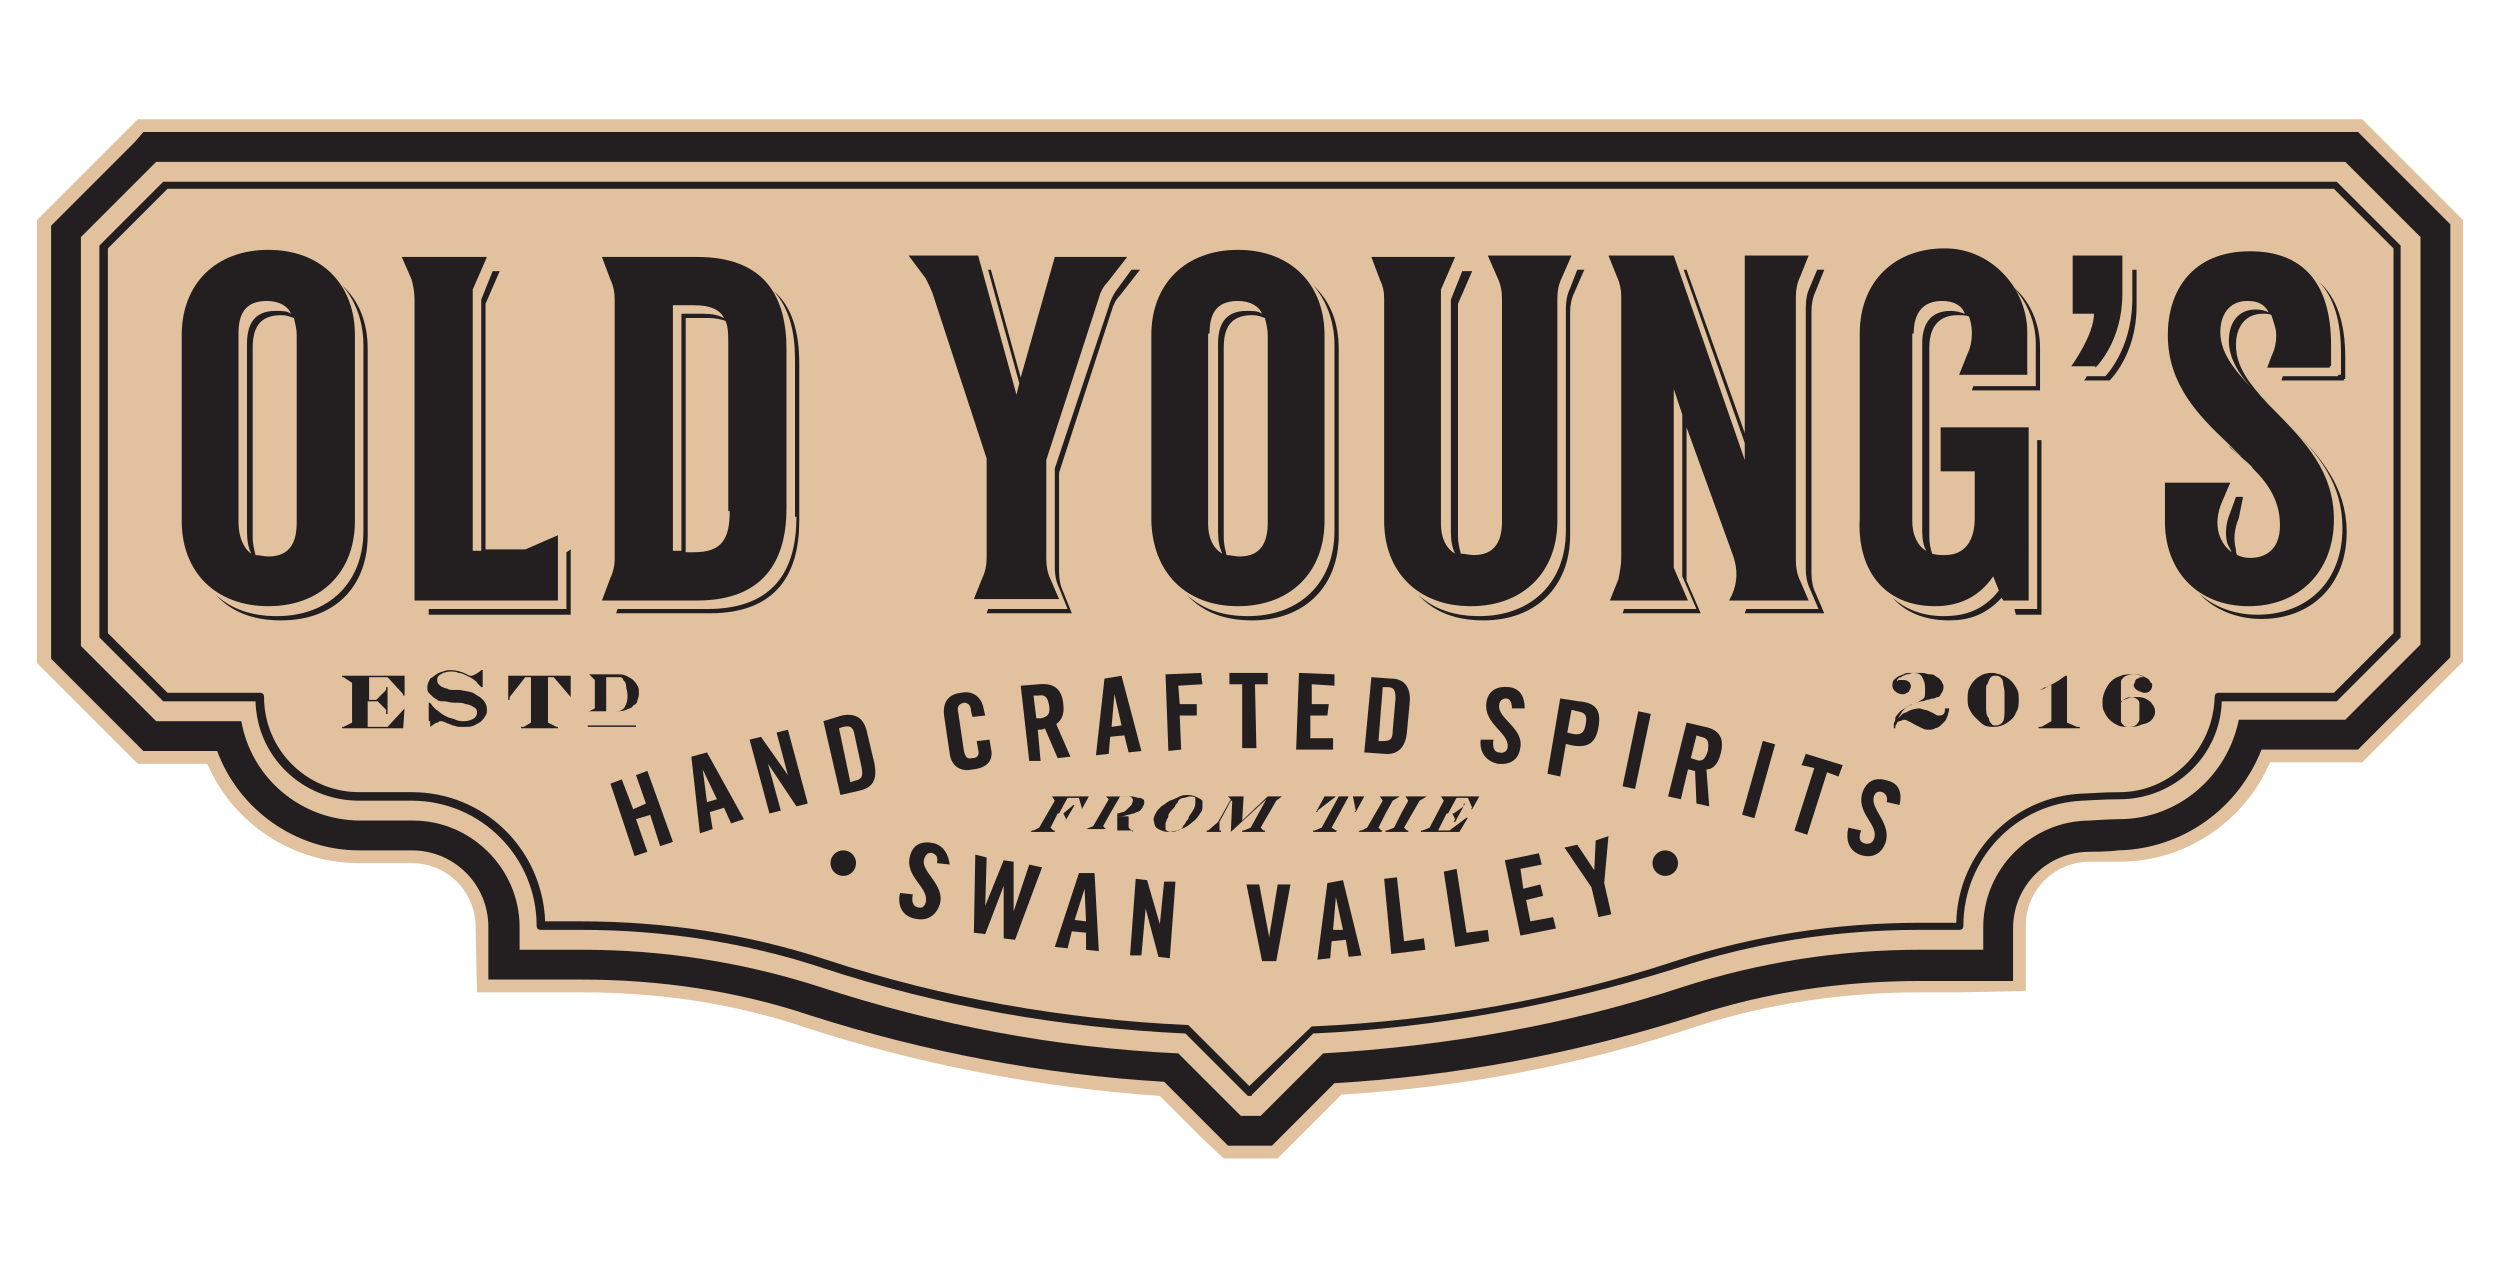 <?xml version="1.0" encoding="utf-8"?>
<!-- Generator: Adobe Illustrator 25.4.1, SVG Export Plug-In . SVG Version: 6.00 Build 0)  -->
<svg version="1.1" id="Layer_1" xmlns="http://www.w3.org/2000/svg" xmlns:xlink="http://www.w3.org/1999/xlink" x="0px" y="0px"
	 viewBox="0 0 176.1 90" style="enable-background:new 0 0 176.1 90;" xml:space="preserve">
<style type="text/css">
	.st0{fill:#E1C19E;}
	.st1{fill:#231F20;}
</style>
<g>
	<path class="st0" d="M166.4,8.4H9.7l-7.1,7.1v31.2l7.1,7.1h4.9c1.8,4.2,6,7,10.7,7H29c2.5,0,4.5,2,4.5,4.5l0.1,4.6h7.4
		c5.5,0,10.8,0.8,15.8,2.5c8,2.6,16.4,4.2,24.9,4.8l3.1,3.1l1.4,1.3H88l2,0l4.5-4.5c8.5-0.5,17-2.1,25-4.8c5-1.6,10.3-2.4,15.8-2.4
		h2.8l4.6-0.1l0-4.6c0-2.5,2-4.5,4.5-4.5l0.1,0c0.1,0,1.4,0,2,0c4.6,0,8.8-2.8,10.6-7h6.5l7.1-7.1V15.5L166.4,8.4z"/>
	<g>
		<path class="st1" d="M164.7,26.4L164.7,26.4l0,0.1h-3.9l-0.1,0.3h4.4l0-0.1h0.1v-1.5c0-2.5-0.6-4.2-1.8-5.3c1,1.1,1.5,2.7,1.5,5
			V26.4z"/>
		<path class="st1" d="M143.3,27.2h-0.4l0,0h-3.9l-0.1,0.3h4.4l0,0h0.4v-3c0-1.7-0.7-3.3-1.9-4.3c1,1.1,1.6,2.5,1.6,4V27.2z"/>
		<path class="st1" d="M78.1,21.6L74.3,33v7c0,0.5,0.1,1,0.3,1.4l0.6,1.5h-0.9h-4.2h-0.5l-0.1,0.3h0.9h4.2h0.9l-0.6-1.5
			c-0.2-0.4-0.3-0.9-0.3-1.4v-7l3.7-11.4c0.1-0.4,0.3-0.8,0.6-1.1l1.4-1.8h-0.6l-1.1,1.5C78.4,20.8,78.2,21.2,78.1,21.6z"/>
		<polygon class="st1" points="143.5,42.9 141.9,42.9 142,43.3 143.8,43.3 143.8,31 143.5,31 		"/>
		<path class="st1" d="M127.2,40.1c0,0.5,0.1,1,0.3,1.4l0.6,1.4h-0.9h-3.3H123l-0.1,0.3h1.4h3.3h0.9l-0.6-1.4
			c-0.2-0.4-0.3-0.9-0.3-1.4V21.9c0-0.5,0.1-1,0.3-1.4l0.6-1.5H128l-0.5,1.2c-0.2,0.4-0.3,0.9-0.3,1.4V40.1z"/>
		<path class="st1" d="M148.3,26.5H147c-0.1,0.2-0.2,0.3-0.2,0.3h1.8c0,0,1.9-1.8,1.9-5.2V19h-0.3v2.3
			C150.1,24.7,148.3,26.5,148.3,26.5z"/>
		<path class="st1" d="M165,37.2c0,3.8-2.5,6.1-6,6.1c-1.7,0-3.1-0.6-4.1-1.5c1,1.1,2.6,1.8,4.4,1.8c3.5,0,6-2.4,6-6.1
			c0-3.2-1.8-5.3-4.1-7.6C163.4,32.1,165,34.1,165,37.2z"/>
		<path class="st1" d="M94,37.4c0,3.6-2.4,6-6.1,6c-1.8,0-3.2-0.5-4.3-1.5c1.1,1.2,2.6,1.8,4.6,1.8c3.7,0,6.1-2.4,6.1-6V24.6
			c0-1.9-0.6-3.4-1.8-4.5c0.9,1,1.5,2.5,1.5,4.2V37.4z"/>
		<polygon class="st1" points="39.9,42.9 30.2,42.9 30.2,43.3 40.2,43.3 40.2,39.7 40.2,39.7 40.2,38.7 39.9,38.9 39.9,39.4 
			39.9,39.4 		"/>
		<path class="st1" d="M25.9,37.7V24.6c0-1.9-0.6-3.4-1.8-4.5c0.9,1,1.5,2.5,1.5,4.2v13.1c0,3.6-2.4,6-6.1,6c-1.8,0-3.2-0.5-4.3-1.5
			c1.1,1.2,2.6,1.8,4.6,1.8C23.6,43.7,25.9,41.3,25.9,37.7z"/>
		<path class="st1" d="M110.3,21.7v15.7c0,3.6-2.4,6-6.1,6c-1.8,0-3.2-0.5-4.3-1.5c1.1,1.2,2.6,1.8,4.6,1.8c3.7,0,6.1-2.4,6.1-6V22
			c0-0.5,0.1-1,0.3-1.4l0.7-1.6h-0.5l-0.5,1.3C110.4,20.7,110.3,21.2,110.3,21.7z"/>
		<path class="st1" d="M56.1,36.4c0,3.8-1.6,6.5-6.3,6.5H49H44h-0.5l-0.1,0.3h0.9h5.1H50c4.7,0,6.3-2.8,6.3-6.5V25.6
			c0-2.2-0.5-4-1.8-5.1c1.1,1.2,1.5,2.9,1.5,4.8V36.4z"/>
		<path class="st1" d="M25,36.7V23.6c0-3.6-2.4-6-6.1-6c-3.7,0-6.1,2.4-6.1,6v13.1c0,3.6,2.4,6,6.1,6C22.6,42.7,25,40.3,25,36.7z
			 M20.9,36.8c0,1.3-0.4,2.4-2,2.4c-0.3,0-0.6-0.1-0.9-0.1c-0.1-0.4-0.2-0.8-0.2-1.2V24.5c0-1.3,0.4-2.3,2-2.3
			c0.4,0,0.6,0.1,0.9,0.2c0.1,0.4,0.2,0.8,0.2,1.2V36.8z M16.8,36.8V23.5c0-1.3,0.4-2.3,2-2.3c0.9,0,1.5,0.4,1.7,0.9
			c-0.3-0.2-0.6-0.2-1.1-0.2c-1.6,0-2,1.1-2,2.3v13.3c0,0.6,0.1,1.1,0.3,1.5C17.1,38.6,16.8,37.7,16.8,36.8z"/>
		<path class="st1" d="M43,40.7l-0.6,1.6h0.9h5.1h0.7c4.7,0,6.3-2.8,6.3-6.5V24.6c0-3.8-1.6-6.5-6.3-6.5h-0.7h-5.1h-0.9l0.6,1.6
			c0.2,0.4,0.3,0.9,0.3,1.4v18.3C43.3,39.8,43.2,40.3,43,40.7z M51.4,36c0,1.9-0.5,2.9-2.5,2.9h-0.6V22.4h1.6c0.5,0,0.9,0.1,1.2,0.2
			c0.2,0.4,0.2,1,0.2,1.7V36z M47.3,21.5h1.6c1.1,0,1.8,0.3,2.1,0.9c-0.4-0.2-0.8-0.3-1.5-0.3H48v16.7h-0.6V21.5z"/>
		<path class="st1" d="M65.7,20.7l3.8,11.6v7c0,0.5-0.1,1-0.3,1.4l-0.6,1.5h0.9h4.2h0.9L74,40.8c-0.2-0.4-0.3-0.9-0.3-1.4v-7
			L77.4,21c0.1-0.4,0.3-0.8,0.6-1.1l1.4-1.8h-1H75h-0.7l-2.4,8.5L69.8,19h-0.2l2.2,8l-0.2,0.8L68.9,18h-0.6h-3.4h-0.9l1.2,1.6
			C65.4,20,65.6,20.4,65.7,20.7z"/>
		<path class="st1" d="M87.2,42.7c3.7,0,6.1-2.4,6.1-6V23.6c0-3.6-2.4-6-6.1-6c-3.7,0-6.1,2.4-6.1,6v13.1
			C81.2,40.3,83.5,42.7,87.2,42.7z M89.3,36.8c0,1.3-0.4,2.4-2,2.4c-0.3,0-0.6-0.1-0.9-0.1c-0.1-0.4-0.2-0.8-0.2-1.2V24.5
			c0-1.3,0.4-2.3,2-2.3c0.4,0,0.6,0.1,0.9,0.2c0.1,0.4,0.2,0.8,0.2,1.2V36.8z M85.2,23.5c0-1.3,0.4-2.3,2-2.3c0.9,0,1.5,0.4,1.7,0.9
			c-0.3-0.2-0.6-0.2-1.1-0.2c-1.6,0-2,1.1-2,2.3v13.3c0,0.6,0.1,1.1,0.3,1.5c-0.7-0.4-1-1.2-1-2.1V23.5z"/>
		<path class="st1" d="M136.3,42.7c1.5,0,3-0.5,4.1-2.1l0.4,1c-1.1,1.4-2.4,1.8-3.9,1.8c-1.5,0-2.7-0.5-3.6-1.3c0.9,1,2.2,1.6,4,1.6
			c1.4,0,2.6-0.4,3.7-1.6l0.1,0.2h1.8V30.1h-6.2v3.1h2.4v3.3c0,1.6-0.7,2.6-2.1,2.6c-0.3,0-0.6,0-0.9-0.1c-0.1-0.3-0.2-0.7-0.2-1.2
			V24.5c0-1.4,0.6-2.3,2-2.3c0.3,0,0.6,0,0.8,0.1c0.1,0.3,0.2,0.7,0.2,1.1v0.1c0,0.5-0.1,1-0.3,1.4l-0.6,1.5h4.4l0,0h0.4v-3
			c0-3.1-2.5-5.8-5.6-5.9c-3.7-0.1-6.2,2.3-6.2,6v13C130.8,40,132.6,42.7,136.3,42.7z M134.8,23.5c0-1.4,0.6-2.3,2-2.3
			c0.8,0,1.4,0.3,1.6,0.9c-0.3-0.1-0.6-0.2-1-0.2c-1.4,0-2,0.9-2,2.3v13.2c0,0.6,0.1,1.1,0.3,1.4c-0.6-0.3-1-1.1-1-2.1V23.5z"/>
		<path class="st1" d="M147.6,25.9c0,0,1.9-1.8,1.9-5.2V18H146v4.1h1.5c0,1.5-1.6,3.7-1.6,3.7H147.6z"/>
		<path class="st1" d="M158.4,42.7c3.5,0,6-2.4,6-6.1c0-3.3-1.9-5.4-4.4-7.9c-0.1-0.1-0.1-0.1-0.2-0.2c-1.4-1.5-2.3-2.7-2.3-4.2
			c0-1.2,0.6-2.2,1.9-2.2c0.2,0,0.5,0,0.6,0.1c0.1,0.3,0.2,0.6,0.3,1c0.1,0.6,0,1.3-0.3,1.9l-0.3,0.8h4.4l0-0.1h0.1v-1.5
			c0-4.5-2.1-6.6-5.7-6.6c-4.1,0-5.8,2.8-5.8,5.9c0,3.5,2.2,5.7,4.2,7.6c0.6,0.6,1.1,1.1,1.6,1.6c-0.3-0.3-0.6-0.6-1-0.9
			c-0.2-0.2-0.4-0.3-0.5-0.5c0.3,0.3,0.6,0.6,0.9,0.8c0.3,0.3,0.6,0.5,0.8,0.8c1.2,1.2,1.9,2.4,1.9,4c0,1.8-1.1,2.3-2.1,2.3
			c-0.4,0-0.7-0.1-0.9-0.2c-0.1-0.1-0.1-0.3-0.1-0.4c-0.2-0.7-0.1-1.5,0.2-2.2L158,35h-0.5l-0.4,1.1c-0.3,0.7-0.4,1.5-0.2,2.2
			c0.1,0.2,0.2,0.4,0.3,0.6c-0.4-0.3-0.7-0.7-0.9-1.3c-0.2-0.7-0.1-1.5,0.2-2.2l0.6-1.4h-0.9v0h-3.7v2.5
			C152.4,40.1,154.7,42.7,158.4,42.7z M156.4,23.4c0-1.2,0.6-2.2,1.9-2.2c0.7,0,1.2,0.2,1.5,0.8c-0.2-0.1-0.5-0.2-0.9-0.2
			c-1.3,0-1.9,1-1.9,2.2c0,1.5,1,2.8,2.5,4.3C157.7,26.4,156.4,25.1,156.4,23.4z"/>
		<path class="st1" d="M97.5,21v15.7c0,3.6,2.4,6,6.1,6c3.7,0,6.1-2.4,6.1-6V21c0-0.5,0.1-1,0.3-1.4l0.7-1.6h-0.9h-4h-1l0.7,1.6
			c0.2,0.4,0.3,0.9,0.3,1.4v15.7c0,1.3-0.4,2.4-2,2.4c-0.3,0-0.6-0.1-0.9-0.1c-0.1-0.4-0.2-0.8-0.2-1.2V21.4h0l1-2.3H103l-0.8,2h0
			v16.4c0,0.6,0.1,1.1,0.3,1.5c-0.7-0.4-1-1.2-1-2.1V20.4h0l1-2.3h-1h-4h-0.9l0.6,1.6C97.4,20.1,97.5,20.5,97.5,21z"/>
		<path class="st1" d="M114,40.8l-0.6,1.5h0.9h3.6h1l-1-2.3h0V27.4l0.6,1.8v11.4h0l1,2.3h-1h-3.6h-0.5l-0.1,0.3h0.9h3.6h1l-1-2.3h0
			V30.1l3.3,9.1c0.3,0.9,0.3,1.8-0.1,2.7l-0.2,0.4h1.4h3.3h0.9l-0.6-1.4c-0.2-0.4-0.3-0.9-0.3-1.4V20.9c0-0.5,0.1-1,0.3-1.4l0.6-1.5
			h-0.9h-1.8h-1.8v12.5L118.8,19h-0.2l4.3,12.2v1.2L117.9,18H116h-1.8h-0.9l0.6,1.5c0.2,0.4,0.3,0.9,0.3,1.4v18.4
			C114.2,39.8,114.1,40.3,114,40.8z"/>
		<path class="st1" d="M29.2,21.1v21.2h10.1v-3.6h0v-1l-2.3,1v0h-2.8V21.4h0l1-2.3h-0.5l-0.8,2h0v17.7h-0.6V20.4h0l1-2.3h-1h-4h-1
			l0.7,1.6C29.1,20.1,29.2,20.6,29.2,21.1z"/>
		<polygon class="st1" points="74,58.3 74.5,57.3 74.9,57.3 75.1,57.7 75,57.9 75,57.9 75.7,56.7 75.6,56.7 75.5,56.8 74.9,57.3 
			74.6,57.3 75.2,56.2 76,56.2 76.2,56.9 76.2,57 76.2,57 76.7,56.1 74,56.1 74,56.1 74.1,56.1 74.3,56.4 73.2,58.3 72.8,58.5 
			72.7,58.5 72.6,58.6 74.3,58.6 74.3,58.5 74.2,58.5 		"/>
		<path class="st1" d="M79.8,58.6L79.8,58.6L79.8,58.6l-0.3-0.3l0-0.8h-0.2c-0.1,0-0.1,0-0.2,0c-0.1,0-0.1,0-0.2,0c0,0-0.1,0-0.1,0
			l0,0c0.2,0,0.4,0,0.6-0.1c0.2,0,0.3-0.1,0.5-0.1c0.1-0.1,0.3-0.1,0.4-0.2c0.1-0.1,0.2-0.2,0.2-0.3c0.1-0.1,0.1-0.2,0.1-0.3
			c0-0.1,0-0.2-0.1-0.2c-0.1-0.1-0.2-0.1-0.3-0.1c-0.1,0-0.3-0.1-0.5-0.1h-1.9l0,0h0.1l0.2,0.2l-1.1,1.9l-0.5,0.2h-0.1l0,0H78l0,0
			h-0.1l-0.2-0.2l0.5-0.9h0.5l0,1.2H79.8z M78.2,57.3l0.7-1.2h0.5c0.4,0,0.5,0.2,0.3,0.6c-0.1,0.1-0.2,0.2-0.3,0.3
			c-0.1,0.1-0.2,0.2-0.3,0.2c-0.1,0-0.2,0.1-0.4,0.1H78.2z"/>
		<path class="st1" d="M84.4,56.2C84.2,56.1,84,56,83.7,56c-0.2,0-0.4,0-0.6,0.1c-0.2,0.1-0.4,0.2-0.7,0.3c-0.2,0.1-0.4,0.3-0.6,0.4
			c-0.2,0.2-0.3,0.3-0.4,0.5c-0.1,0.2-0.2,0.4-0.1,0.6c0,0.2,0.1,0.4,0.3,0.5c0.2,0.1,0.4,0.2,0.7,0.2c0.3,0,0.6-0.1,0.9-0.2
			c0.3-0.1,0.6-0.3,0.8-0.5c0.3-0.2,0.4-0.4,0.6-0.7c0.1-0.1,0.1-0.3,0.1-0.4c0-0.1,0-0.3,0-0.4C84.7,56.4,84.6,56.3,84.4,56.2z
			 M84.2,56.6c0,0.2-0.1,0.4-0.3,0.7c-0.1,0.1-0.2,0.3-0.2,0.4c-0.1,0.1-0.2,0.2-0.2,0.3c-0.1,0.1-0.2,0.2-0.2,0.3
			c-0.1,0.1-0.2,0.2-0.4,0.2c-0.1,0.1-0.3,0.1-0.4,0.1c-0.2,0-0.4-0.1-0.4-0.2c0-0.1,0-0.2,0-0.4c0-0.1,0.1-0.2,0.1-0.3
			c0.1-0.1,0.1-0.2,0.1-0.3c0.1-0.2,0.2-0.3,0.3-0.4c0.1-0.1,0.2-0.2,0.2-0.3c0.1-0.1,0.2-0.2,0.2-0.3c0.1-0.1,0.2-0.2,0.4-0.2
			c0.1,0,0.3-0.1,0.4-0.1c0.2,0,0.3,0,0.4,0.1C84.2,56.3,84.2,56.4,84.2,56.6z"/>
		<polygon class="st1" points="87.6,58.5 87.5,58.5 87.5,58.6 89.1,58.6 89.1,58.5 89,58.5 88.8,58.3 89.9,56.4 90.3,56.1 
			90.4,56.1 90.4,56.1 89.3,56.1 87.5,57.8 87.6,56.1 86.4,56.1 86.4,56.1 86.5,56.1 86.7,56.3 85.8,57.9 85.1,58.5 85,58.5 
			85,58.6 86,58.6 86,58.5 85.9,58.5 85.9,57.9 86.7,56.4 86.8,56.4 86.7,58.6 86.7,58.6 89.2,56.3 89.2,56.3 88.1,58.3 		"/>
		<polygon class="st1" points="94.2,58.5 94.1,58.5 93.8,58.3 95,56.1 95.3,56.1 95.5,57.1 95.4,57.2 95.5,57.2 96.1,56.1 
			93.3,56.1 92.7,57.2 92.8,57.2 92.8,57.1 94.1,56.1 94.3,56.1 93.1,58.3 92.6,58.5 92.5,58.5 92.5,58.6 94.1,58.6 		"/>
		<polygon class="st1" points="97.1,58.3 97.6,57.3 98.7,57.3 98.2,58.3 97.7,58.5 97.6,58.5 97.6,58.6 99.2,58.6 99.2,58.5 
			99.1,58.5 98.9,58.3 100,56.4 100.5,56.1 100.5,56.1 100.6,56.1 99,56.1 98.9,56.1 99,56.1 99.2,56.4 98.7,57.3 97.6,57.3 
			98.1,56.4 98.6,56.1 98.7,56.1 98.7,56.1 97.1,56.1 97.1,56.1 97.2,56.1 97.4,56.4 96.3,58.3 95.9,58.5 95.8,58.5 95.7,58.6 
			97.3,58.6 97.4,58.5 97.3,58.5 		"/>
		<polygon class="st1" points="103.7,57 104.2,56.1 101.5,56.1 101.4,56.1 101.5,56.1 101.7,56.4 100.7,58.3 100.2,58.5 100.1,58.5 
			100.1,58.6 102.8,58.6 103.4,57.6 103.4,57.6 103.3,57.6 102.1,58.5 101.3,58.5 101.9,57.3 102.3,57.3 102.5,57.7 102.4,57.9 
			102.5,57.9 103.2,56.6 103.1,56.6 103.1,56.8 102.4,57.3 102,57.3 102.6,56.2 103.4,56.2 103.7,56.9 103.6,57 		"/>
		<polygon class="st1" points="44.8,54.6 45.5,56.6 44.6,57 43.8,54.9 43,55.2 44.7,60.3 45.6,60 44.8,57.7 45.8,57.4 46.5,59.6 
			47.4,59.3 45.6,54.3 		"/>
		<path class="st1" d="M49.8,53l-1.1,0.3l0.6,5.4l0.9-0.3l-0.2-1.2l1-0.3l0.5,1.1l0.9-0.3L49.8,53z M49.8,56.5l-0.3-2.3l0,0l1,2.1
			L49.8,56.5z"/>
		<polygon class="st1" points="55.5,51.4 54.7,51.6 55.5,54.6 55.5,54.6 53.6,51.9 52.8,52.1 54.2,57.3 55,57.1 54.1,53.8 
			54.1,53.8 56.1,56.8 56.9,56.6 		"/>
		<path class="st1" d="M61.6,53.8l-0.5-2.1c-0.2-1.1-0.8-1.5-1.8-1.3L58,50.8l1.2,5.2l1.3-0.3C61.5,55.5,61.8,54.9,61.6,53.8z
			 M60.2,55l-0.3,0.1l-0.8-3.8l0.3-0.1c0.5-0.1,0.7,0,0.8,0.6l0.5,2.3C60.8,54.7,60.7,54.9,60.2,55z"/>
		<path class="st1" d="M69.8,52.7l-0.1-0.6l-0.9,0.1l0.1,0.6c0.1,0.3,0,0.6-0.4,0.6c-0.4,0.1-0.5-0.1-0.6-0.5l-0.4-2.7
			c-0.1-0.4,0-0.6,0.4-0.7c0.2,0,0.5,0.1,0.5,0.6l0.1,0.4l0.9-0.1l-0.1-0.4c-0.1-0.8-0.7-1.4-1.6-1.2c-1,0.1-1.3,0.8-1.2,1.6
			l0.4,2.7c0.1,0.8,0.7,1.3,1.6,1.1C69.6,54.1,70,53.5,69.8,52.7z"/>
		<path class="st1" d="M73.3,53.6l-0.2-2.2c0.2,0,0.4,0,0.5-0.1l0.9,2.1l0.9-0.1l-1-2.3c0.3-0.2,0.6-0.6,0.5-1.4
			c-0.1-1.1-0.7-1.5-1.7-1.4l-1.3,0.1l0.6,5.3L73.3,53.6z M72.8,49l0.3,0c0.5-0.1,0.7,0.1,0.8,0.7c0.1,0.6-0.1,0.8-0.6,0.9l-0.3,0
			L72.8,49z"/>
		<path class="st1" d="M77.8,47.8l-0.6,5.4l0.9-0.1l0.1-1.2l1-0.1l0.3,1.2l0.9-0.1l-1.4-5.3L77.8,47.8z M79,51.1l-0.7,0.1l0.2-2.3
			l0,0L79,51.1z"/>
		<polygon class="st1" points="83.2,52.8 83.1,50.4 84.3,50.4 84.3,49.6 83.1,49.6 83,48.3 84.7,48.2 84.6,47.4 82.1,47.5 
			82.3,52.9 		"/>
		<polygon class="st1" points="88.5,52.7 88.4,48.2 89.3,48.2 89.3,47.4 86.6,47.4 86.6,48.2 87.5,48.2 87.5,52.7 		"/>
		<polygon class="st1" points="91.3,52.8 93.9,52.8 93.9,52 92.3,52 92.3,50.4 93.5,50.4 93.6,49.6 92.4,49.6 92.4,48.2 94,48.3 
			94,47.5 91.5,47.4 		"/>
		<path class="st1" d="M96.1,53l1.4,0.1c0.9,0.1,1.5-0.4,1.6-1.5l0.2-2.1c0.1-1.1-0.4-1.7-1.3-1.7l-1.4-0.1L96.1,53z M97.7,48.4
			c0.5,0,0.6,0.2,0.6,0.8l-0.2,2.3c0,0.6-0.2,0.7-0.7,0.7l-0.3,0l0.3-3.8L97.7,48.4z"/>
		<path class="st1" d="M105.6,49.7c0-0.3,0.2-0.5,0.5-0.5c0.2,0,0.4,0.2,0.4,0.7l0.9,0c0-0.8-0.3-1.4-1.1-1.5
			c-0.9-0.1-1.5,0.3-1.6,1.1c-0.2,1.5,1.6,2.1,1.5,3.1c0,0.3-0.3,0.5-0.6,0.4c-0.3,0-0.5-0.3-0.4-0.9l-0.9,0
			c-0.1,0.8,0.3,1.5,1.2,1.7c0.9,0.1,1.5-0.3,1.6-1.2C107.3,51.3,105.5,50.6,105.6,49.7z"/>
		<path class="st1" d="M110.3,52.4l0.4,0.1c1.1,0.2,1.7-0.1,1.9-1.3s-0.2-1.7-1.4-1.8l-1.3-0.2l-0.9,5.3l0.9,0.2L110.3,52.4z
			 M110.7,50l0.4,0.1c0.6,0.1,0.7,0.3,0.6,0.9c-0.1,0.6-0.3,0.8-0.9,0.7l-0.4-0.1L110.7,50z"/>
		
			<rect x="112.5" y="52.4" transform="matrix(0.205 -0.979 0.979 0.205 39.93 154.784)" class="st1" width="5.4" height="0.9"/>
		<path class="st1" d="M121.2,53.1c0.3-1.1-0.1-1.7-1.1-1.9l-1.3-0.3l-1.3,5.2l0.9,0.2l0.5-2.1c0.2,0,0.3,0.1,0.5,0.1l0.1,2.3
			l0.9,0.2l-0.2-2.6C120.6,54.2,121,53.9,121.2,53.1z M119.5,51.8l0.3,0.1c0.5,0.1,0.6,0.3,0.5,1c-0.2,0.6-0.4,0.8-0.9,0.6l-0.3-0.1
			L119.5,51.8z"/>
		
			<rect x="121.1" y="54.5" transform="matrix(0.271 -0.963 0.963 0.271 37.409 159.239)" class="st1" width="5.4" height="0.9"/>
		<polygon class="st1" points="129.8,53.9 127.2,53.1 126.9,53.9 127.8,54.1 126.4,58.5 127.3,58.8 128.7,54.4 129.5,54.7 		"/>
		<path class="st1" d="M133,55c-0.9-0.3-1.5,0-1.8,0.8c-0.5,1.5,1.2,2.3,0.8,3.3c-0.1,0.3-0.4,0.4-0.7,0.3c-0.3-0.1-0.4-0.4-0.2-0.9
			l-0.9-0.2c-0.2,0.8,0,1.6,0.8,1.9c0.8,0.3,1.5,0,1.8-0.8c0.5-1.4-1.1-2.4-0.8-3.3c0.1-0.3,0.3-0.4,0.6-0.3
			c0.2,0.1,0.4,0.3,0.3,0.7l0.9,0.2C134,55.9,133.8,55.2,133,55z"/>
		<path class="st1" d="M65.8,59.4c-0.9-0.2-1.5,0.1-1.7,0.9c-0.4,1.5,1.4,2.2,1.1,3.3c-0.1,0.3-0.3,0.4-0.6,0.3
			c-0.3-0.1-0.4-0.4-0.3-0.9l-0.9-0.1c-0.2,0.8,0.1,1.6,1,1.8c0.8,0.2,1.5-0.1,1.8-1c0.4-1.4-1.4-2.3-1.1-3.2
			c0.1-0.3,0.3-0.5,0.6-0.4c0.2,0.1,0.4,0.2,0.3,0.7l0.9,0.1C66.8,60.2,66.5,59.6,65.8,59.4z"/>
		<polygon class="st1" points="71.4,64.2 71.4,64.2 71.4,60.7 70.7,60.6 69.4,63.8 69.4,63.8 69.5,60.4 68.7,60.2 68.6,65.7 
			69.4,65.8 70.7,62.4 70.7,62.4 70.7,66.1 71.5,66.2 73.4,61.1 72.5,60.9 		"/>
		<path class="st1" d="M76,61.5l-1.7,5.2l0.9,0.1l0.3-1.2l1,0.1l0,1.2l0.9,0.1l-0.3-5.5L76,61.5z M75.7,64.8l0.7-2.2l0,0l0.1,2.3
			L75.7,64.8z"/>
		<polygon class="st1" points="81.7,65.1 81.7,65.1 80.8,62 80,61.9 79.6,67.3 80.4,67.3 80.7,64 80.7,64 81.6,67.4 82.4,67.5 
			82.8,62.1 82,62.1 		"/>
		<polygon class="st1" points="89.4,66 89.4,66 88.7,62.3 87.8,62.3 88.9,67.7 89.9,67.7 90.9,62.3 90,62.3 		"/>
		<path class="st1" d="M93.5,62.2l-0.7,5.4l0.9-0.1l0.1-1.2l1-0.1l0.2,1.2l0.9-0.1l-1.3-5.3L93.5,62.2z M93.9,65.5l0.2-2.3l0,0
			l0.5,2.3L93.9,65.5z"/>
		<polygon class="st1" points="98.9,66.3 98.4,61.8 97.5,61.9 98,67.2 100.4,66.9 100.3,66.1 		"/>
		<polygon class="st1" points="103.3,65.7 102.6,61.2 101.7,61.4 102.5,66.7 104.9,66.3 104.8,65.5 		"/>
		<polygon class="st1" points="107.8,64.9 107.5,63.4 108.7,63.1 108.5,62.3 107.3,62.6 107.1,61.2 108.6,60.9 108.4,60.1 106,60.6 
			107.1,65.9 109.6,65.4 109.4,64.6 		"/>
		<polygon class="st1" points="113.3,58.9 112.4,59.2 112.3,61.3 112.3,61.3 111.1,59.5 110.2,59.7 112.1,62.5 112.6,64.6 
			113.5,64.4 113,62.2 		"/>
		<path class="st1" d="M159.3,52.8h5.9h0.9l0.6-0.6l5.3-5.3l0.6-0.6v-0.9V16.7v-0.9l-0.6-0.6l-5.3-5.3l-0.6-0.6h-0.9H11h-0.9L9.5,10
			l-5.3,5.3l-0.6,0.6v0.9v28.7v0.9l0.6,0.6l5.3,5.3l0.6,0.6H11h4.3c1.5,4.1,5.5,7,10,7H29c3,0,5.4,2.4,5.4,5.4l0,0l0,0l0,1.6l0,2.1
			h2.1h4.4c5.6,0,11,0.8,16.1,2.5c8.1,2.6,16.5,4.2,25,4.7l3.4,3.4l0,0l0,0l0.5,0.5l0.6,0.6h0.9H88h0l0,0l0.7,0l0.9,0l0.6-0.6
			l3.8-3.8c8.6-0.5,17-2.1,25.2-4.7c5.1-1.7,10.5-2.5,16.1-2.5h2.8h0l0,0l1.6,0l2.1,0l0-2.1l0-1.6c0-3,2.4-5.4,5.4-5.4h0l0,0
			c0,0,1.4,0,2-0.1C153.8,59.8,157.7,56.9,159.3,52.8z M149.3,57.7c-0.7,0-2.1,0.1-2.1,0.1c-4.1,0-7.5,3.4-7.5,7.5l0,1.6l-1.6,0
			h-2.8c-5.8,0-11.4,0.9-16.7,2.6c-8.2,2.7-16.8,4.2-25.4,4.7l-4.4,4.4l-0.7,0h-0.7l-0.5-0.5l-3.9-3.9c-8.6-0.4-17.1-2-25.3-4.7
			c-5.3-1.7-10.9-2.6-16.7-2.6h-4.4l0-1.6c0-4.1-3.4-7.5-7.5-7.5h-3.7c-4.2,0-7.7-3-8.4-7H11l-5.3-5.3V16.7l5.3-5.3h154.2l5.3,5.3
			v28.7l-5.3,5.3h-7.5C156.9,54.7,153.4,57.7,149.3,57.7z"/>
		<path class="st1" d="M156.5,49.4h8.1l4.5-4.5V17.3l-4.5-4.5H11.5L7,17.3v27.6l4.5,4.5H18c0.1,3.9,3.3,7,7.3,7H29
			c4.9,0,8.8,4,8.8,8.8c0,0.2,0.1,0.3,0.3,0.3h2.8c5.9,0,11.7,0.9,17.1,2.7c8.2,2.7,16.8,4.2,25.5,4.6l4.3,4.3
			c0.1,0.1,0.1,0.1,0.2,0.1c0.1,0,0.2,0,0.2-0.1l4.3-4.3c8.7-0.4,17.3-2,25.6-4.6c5.4-1.8,11.2-2.7,17.1-2.7h2.8
			c0.2,0,0.3-0.1,0.3-0.3c0-4.7,3.7-8.6,8.4-8.8c0.2,0,1.4-0.1,2.6-0.1C153.2,56.3,156.4,53.2,156.5,49.4z M149.3,55.8
			c-1.1,0-2.3,0.1-2.6,0.1c-4.9,0.2-8.8,4.2-8.9,9.1h-2.5c-6,0-11.8,0.9-17.3,2.7c-8.2,2.7-16.8,4.2-25.5,4.6l-0.1,0L88,76.5
			l-4.3-4.3l-0.1,0c-8.7-0.4-17.2-1.9-25.4-4.6c-5.5-1.8-11.3-2.7-17.3-2.7h-2.5c-0.2-5.1-4.3-9.1-9.4-9.1h-3.7
			c-3.7,0-6.7-3-6.7-6.7c0-0.2-0.1-0.3-0.3-0.3h-6.5l-4.2-4.2V17.5l4.2-4.2h152.6l4.2,4.2v27.1l-4.2,4.2h-8.1
			c-0.2,0-0.3,0.1-0.3,0.3C155.9,52.8,152.9,55.8,149.3,55.8z"/>
		<path class="st1" d="M59.4,59.9c-0.5,0-0.9,0.4-0.9,0.9c0,0.5,0.4,0.9,0.9,0.9c0.5,0,0.9-0.4,0.9-0.9
			C60.3,60.3,59.9,59.9,59.4,59.9z"/>
		<circle class="st1" cx="117.3" cy="60.8" r="0.9"/>
		<polygon class="st1" points="24.8,50.9 24.2,51.2 24.1,51.2 24.1,51.3 28.4,51.3 28.5,49.8 28.5,49.8 28.5,49.9 27.3,51.2 
			25.9,51.2 25.9,49.4 26.6,49.4 27.2,50 27.2,50.3 27.3,50.3 27.3,48.4 27.2,48.4 27.2,48.6 26.5,49.3 26,49.3 26,47.7 27.3,47.7 
			28.4,48.9 28.4,49 28.5,49 28.5,47.6 24.1,47.6 24.1,47.7 24.2,47.7 24.8,48.1 		"/>
		<path class="st1" d="M30.3,51.2C30.3,51.2,30.4,51.2,30.3,51.2C30.4,51.2,30.4,51.2,30.3,51.2c0.3-0.2,0.4-0.3,0.5-0.3
			c0.1,0,0.1-0.1,0.2-0.1c0.1,0,0.2,0,0.4,0.1c0.2,0.1,0.3,0.1,0.5,0.2c0.1,0,0.3,0.1,0.4,0.1c0.1,0,0.3,0,0.4,0
			c0.3,0,0.5,0,0.7-0.1c0.2-0.1,0.4-0.2,0.5-0.3c0.1-0.1,0.2-0.2,0.3-0.4c0.1-0.1,0.1-0.3,0.1-0.4c0-0.3-0.1-0.6-0.5-0.9
			c-0.2-0.1-0.3-0.2-0.5-0.3c-0.2-0.1-0.5-0.1-0.9-0.2l-0.2,0c0,0,0,0,0,0c0,0,0,0-0.1,0c0,0,0,0-0.1,0c-0.2,0-0.4,0-0.5-0.1
			c-0.2,0-0.3-0.1-0.3-0.1c-0.1,0-0.2-0.1-0.3-0.2c-0.1-0.1-0.1-0.2-0.1-0.3c0-0.1,0-0.2,0.1-0.3c0.1-0.1,0.2-0.1,0.3-0.2
			c0.1,0,0.3-0.1,0.5-0.1c0.2,0,0.4,0,0.6,0.1c0.2,0,0.4,0.1,0.6,0.2c0.2,0.1,0.4,0.2,0.5,0.3c0.1,0.1,0.2,0.1,0.2,0.2
			c0.1,0.1,0.2,0.2,0.3,0.3h0.1v-1.2h-0.1l-0.1,0.1c-0.3,0.2-0.5,0.3-0.6,0.3c-0.1,0-0.2,0-0.3-0.1c-0.4-0.2-0.8-0.3-1.2-0.3
			c-0.3,0-0.5,0.1-0.8,0.2c-0.2,0.1-0.4,0.3-0.6,0.4c-0.1,0.2-0.2,0.4-0.2,0.6c0,0.1,0,0.3,0.1,0.4c0.1,0.1,0.2,0.2,0.3,0.3
			c0.1,0.1,0.2,0.1,0.3,0.2c0.1,0.1,0.3,0.1,0.5,0.1c0.2,0,0.4,0.1,0.7,0.1l0.1,0c0,0,0.1,0,0.1,0c0.2,0,0.4,0,0.6,0.1
			c0.2,0,0.3,0.1,0.4,0.1c0.1,0.1,0.2,0.1,0.3,0.2c0.1,0.1,0.1,0.2,0.1,0.3c0,0.2-0.1,0.3-0.2,0.4c-0.2,0.1-0.4,0.2-0.7,0.2
			c-0.2,0-0.4,0-0.6-0.1c-0.2-0.1-0.4-0.1-0.6-0.2c-0.2-0.1-0.4-0.2-0.6-0.4c-0.2-0.1-0.4-0.3-0.6-0.6h-0.1v1.3h0.1L30.3,51.2z"/>
		<polygon class="st1" points="35.8,49.3 35.9,49.3 35.9,49.1 37,47.7 37.4,47.7 37.4,50.9 36.9,51.2 36.7,51.2 36.7,51.3 
			39.3,51.3 39.3,51.2 39.2,51.2 38.6,50.9 38.6,47.7 39,47.7 40.2,49.1 40.2,49.3 40.2,49.3 40.2,47.6 35.8,47.6 		"/>
		<path class="st1" d="M41.9,47.9v2l-0.4,0.2h-0.1v0h2c0.2,0,0.5,0,0.7-0.1c0.2-0.1,0.4-0.1,0.5-0.3c0.2-0.1,0.3-0.2,0.3-0.4
			c0.1-0.2,0.1-0.3,0.1-0.5c0-0.2,0-0.4-0.1-0.5c-0.1-0.2-0.2-0.3-0.3-0.4c-0.1-0.1-0.3-0.2-0.5-0.3c-0.2-0.1-0.4-0.1-0.6-0.1h-2.1
			v0h0.1L41.9,47.9z M42.7,47.7h0.6c0.2,0,0.3,0,0.4,0c0.1,0,0.2,0.1,0.2,0.2c0.1,0.1,0.2,0.2,0.2,0.4c0,0.2,0.1,0.4,0.1,0.6
			c0,0.3,0,0.5-0.1,0.7c-0.1,0.2-0.1,0.3-0.3,0.4c-0.1,0.1-0.3,0.1-0.5,0.1h-0.6V47.7z"/>
		<rect x="41.4" y="51.1" class="st1" width="3.4" height="0.1"/>
		<path class="st1" d="M135.5,49.2c-0.1,0.1-0.2,0.1-0.3,0.2c-0.1,0.1-0.3,0.1-0.5,0.2c-0.3,0.1-0.5,0.3-0.7,0.4
			c-0.2,0.1-0.3,0.3-0.4,0.4c-0.1,0.1-0.1,0.2-0.1,0.3c0,0.1-0.1,0.2-0.1,0.3c0,0.1,0,0.2,0,0.3h0.1c0-0.1,0-0.2,0.1-0.3
			c0-0.1,0.1-0.2,0.2-0.2c0.1,0,0.2-0.1,0.3-0.1c0.1,0,0.2,0,0.3,0.1c0.1,0,0.2,0.1,0.4,0.2c0.2,0.1,0.4,0.2,0.6,0.3
			c0.2,0.1,0.3,0.1,0.5,0.1c0.1,0,0.3,0,0.4-0.1c0.1,0,0.3-0.1,0.4-0.2c0.1-0.1,0.2-0.2,0.3-0.3c0.1-0.1,0.1-0.2,0.2-0.4
			c0-0.1,0.1-0.3,0.1-0.5H137c0,0.2,0,0.3-0.1,0.4c-0.1,0.1-0.2,0.1-0.3,0.1c0,0-0.1,0-0.1,0c0,0-0.1,0-0.2-0.1
			c-0.1,0-0.1-0.1-0.2-0.1c-0.2-0.1-0.4-0.2-0.5-0.2c-0.1,0-0.3-0.1-0.4-0.1c-0.3,0-0.6,0.1-0.8,0.2c-0.1,0.1-0.3,0.1-0.4,0.2
			c-0.1,0.1-0.2,0.2-0.3,0.3l0,0c0.1-0.2,0.2-0.3,0.3-0.5c0.1-0.1,0.2-0.2,0.3-0.3c0.1-0.1,0.3-0.1,0.4-0.2c0.2-0.1,0.4-0.1,0.6-0.2
			c0.1,0,0.2,0,0.4-0.1c0.2,0,0.3-0.1,0.5-0.1c0.1,0,0.2-0.1,0.3-0.1c0.1,0,0.2-0.1,0.2-0.2c0.1-0.1,0.2-0.3,0.2-0.5
			c0-0.1,0-0.2-0.1-0.3c0-0.1-0.1-0.2-0.2-0.3c-0.1-0.1-0.2-0.1-0.3-0.2c-0.1-0.1-0.2-0.1-0.4-0.1c-0.1,0-0.3-0.1-0.5-0.1
			c-0.2,0-0.3,0-0.5,0c-0.2,0-0.3,0-0.4,0c-0.1,0-0.3,0-0.4,0.1c-0.1,0-0.2,0.1-0.3,0.1c-0.2,0.1-0.3,0.2-0.4,0.3
			c-0.1,0.1-0.1,0.3-0.1,0.4c0,0.2,0.1,0.3,0.2,0.4c0.1,0.1,0.3,0.2,0.5,0.2c0.1,0,0.2,0,0.3-0.1c0.1,0,0.2-0.1,0.2-0.2
			c0.1-0.1,0.1-0.2,0.1-0.3c0-0.1-0.1-0.3-0.2-0.3c-0.1-0.1-0.2-0.1-0.4-0.1c-0.1,0-0.1,0-0.2,0c-0.1,0-0.1,0-0.2,0.1l0,0
			c0-0.1,0.1-0.2,0.1-0.2c0,0,0.1-0.1,0.2-0.1c0.1-0.1,0.2-0.1,0.4-0.2c0.2,0,0.3-0.1,0.5-0.1c0.3,0,0.5,0.1,0.6,0.3
			c0.1,0.2,0.2,0.4,0.2,0.7c0,0.1,0,0.2,0,0.3C135.6,49,135.6,49.1,135.5,49.2z"/>
		<path class="st1" d="M139.8,51.1c0.2,0.1,0.4,0.1,0.7,0.1c0.3,0,0.6-0.1,0.9-0.3c0.3-0.2,0.5-0.4,0.6-0.7c0.2-0.3,0.2-0.6,0.2-0.9
			c0-0.3,0-0.5-0.1-0.7c-0.1-0.2-0.2-0.4-0.4-0.6c-0.1-0.1-0.2-0.2-0.4-0.3c-0.1-0.1-0.3-0.1-0.4-0.2c-0.2,0-0.3-0.1-0.5-0.1
			c-0.2,0-0.4,0-0.7,0.1c-0.2,0.1-0.4,0.2-0.6,0.4c-0.2,0.2-0.3,0.4-0.4,0.6c-0.1,0.2-0.1,0.5-0.1,0.7c0,0.2,0,0.5,0.1,0.7
			c0.1,0.2,0.2,0.4,0.4,0.6C139.4,50.8,139.6,51,139.8,51.1z M139.9,49.8v-0.6c0-0.2,0-0.4,0-0.6c0-0.2,0-0.4,0.1-0.4
			c0-0.1,0.1-0.2,0.1-0.3c0.1-0.2,0.2-0.3,0.4-0.3c0.2,0,0.3,0,0.4,0.1c0.1,0.1,0.2,0.2,0.2,0.4c0,0.2,0.1,0.4,0.1,0.7v1.1
			c0,0.4,0,0.7-0.1,0.9c-0.1,0.2-0.3,0.3-0.5,0.3c-0.1,0-0.3,0-0.3-0.1c-0.1-0.1-0.2-0.2-0.2-0.4C139.9,50.4,139.9,50.1,139.9,49.8z
			"/>
		<path class="st1" d="M143.7,48.6c0,0,0.1,0,0.2-0.1c0.1-0.1,0.2-0.1,0.3-0.1l0.3-0.2v2.6l-0.7,0.4h-0.2v0.1h2.9v-0.1h-0.2
			l-0.7-0.3v-3.3h-0.1c-0.2,0.1-0.4,0.3-0.6,0.4c-0.3,0.2-0.6,0.3-0.9,0.5l-0.2,0.1V48.6z"/>
		<path class="st1" d="M149.4,47.6c-0.3,0.1-0.5,0.2-0.7,0.4c-0.2,0.2-0.3,0.4-0.4,0.6c-0.1,0.2-0.2,0.5-0.2,0.8
			c0,0.3,0,0.5,0.1,0.7c0.1,0.2,0.2,0.4,0.4,0.6c0.2,0.2,0.4,0.3,0.6,0.4c0.2,0.1,0.5,0.1,0.8,0.1c0.2,0,0.5,0,0.7-0.1
			c0.2-0.1,0.4-0.1,0.6-0.2c0.2-0.1,0.3-0.2,0.4-0.4c0.1-0.1,0.1-0.3,0.1-0.4c0-0.2-0.1-0.4-0.2-0.5c-0.1-0.2-0.3-0.3-0.5-0.4
			c-0.2-0.1-0.5-0.1-0.7-0.1c-0.2,0-0.4,0-0.5,0.1c-0.1,0-0.3,0.1-0.5,0.2l0-0.1V49c0-0.2,0-0.4,0-0.6c0-0.2,0-0.3,0-0.4
			c0-0.1,0.1-0.2,0.2-0.3c0.1-0.1,0.4-0.2,0.7-0.2c0.3,0,0.6,0.1,0.7,0.2l-0.1,0c-0.1,0-0.2,0-0.3,0.1c-0.1,0-0.2,0.1-0.2,0.2
			c0,0.1-0.1,0.2-0.1,0.2c0,0.1,0,0.2,0.1,0.3c0.1,0.1,0.1,0.1,0.3,0.2c0.1,0,0.2,0.1,0.3,0.1c0.2,0,0.3,0,0.4-0.1
			c0.1-0.1,0.2-0.2,0.2-0.4c0-0.1,0-0.2-0.1-0.2c0-0.1-0.1-0.1-0.1-0.2c-0.1-0.1-0.3-0.2-0.5-0.3c-0.2-0.1-0.4-0.1-0.6-0.1
			C149.9,47.5,149.6,47.5,149.4,47.6z M150.1,49.1c0.2,0,0.4,0.1,0.5,0.2c0.1,0.1,0.1,0.2,0.1,0.3c0,0.1,0,0.3,0,0.5
			c0,0.2,0,0.4,0,0.5c0,0.1,0,0.2-0.1,0.3c-0.1,0.2-0.3,0.3-0.6,0.3c-0.2,0-0.3,0-0.4-0.1c-0.1-0.1-0.2-0.2-0.2-0.3
			c0-0.1,0-0.2,0-0.3c0-0.2,0-0.3,0-0.5v-0.1v-0.1l0-0.1v-0.1v-0.1C149.5,49.3,149.8,49.1,150.1,49.1z"/>
	</g>
</g>
</svg>
